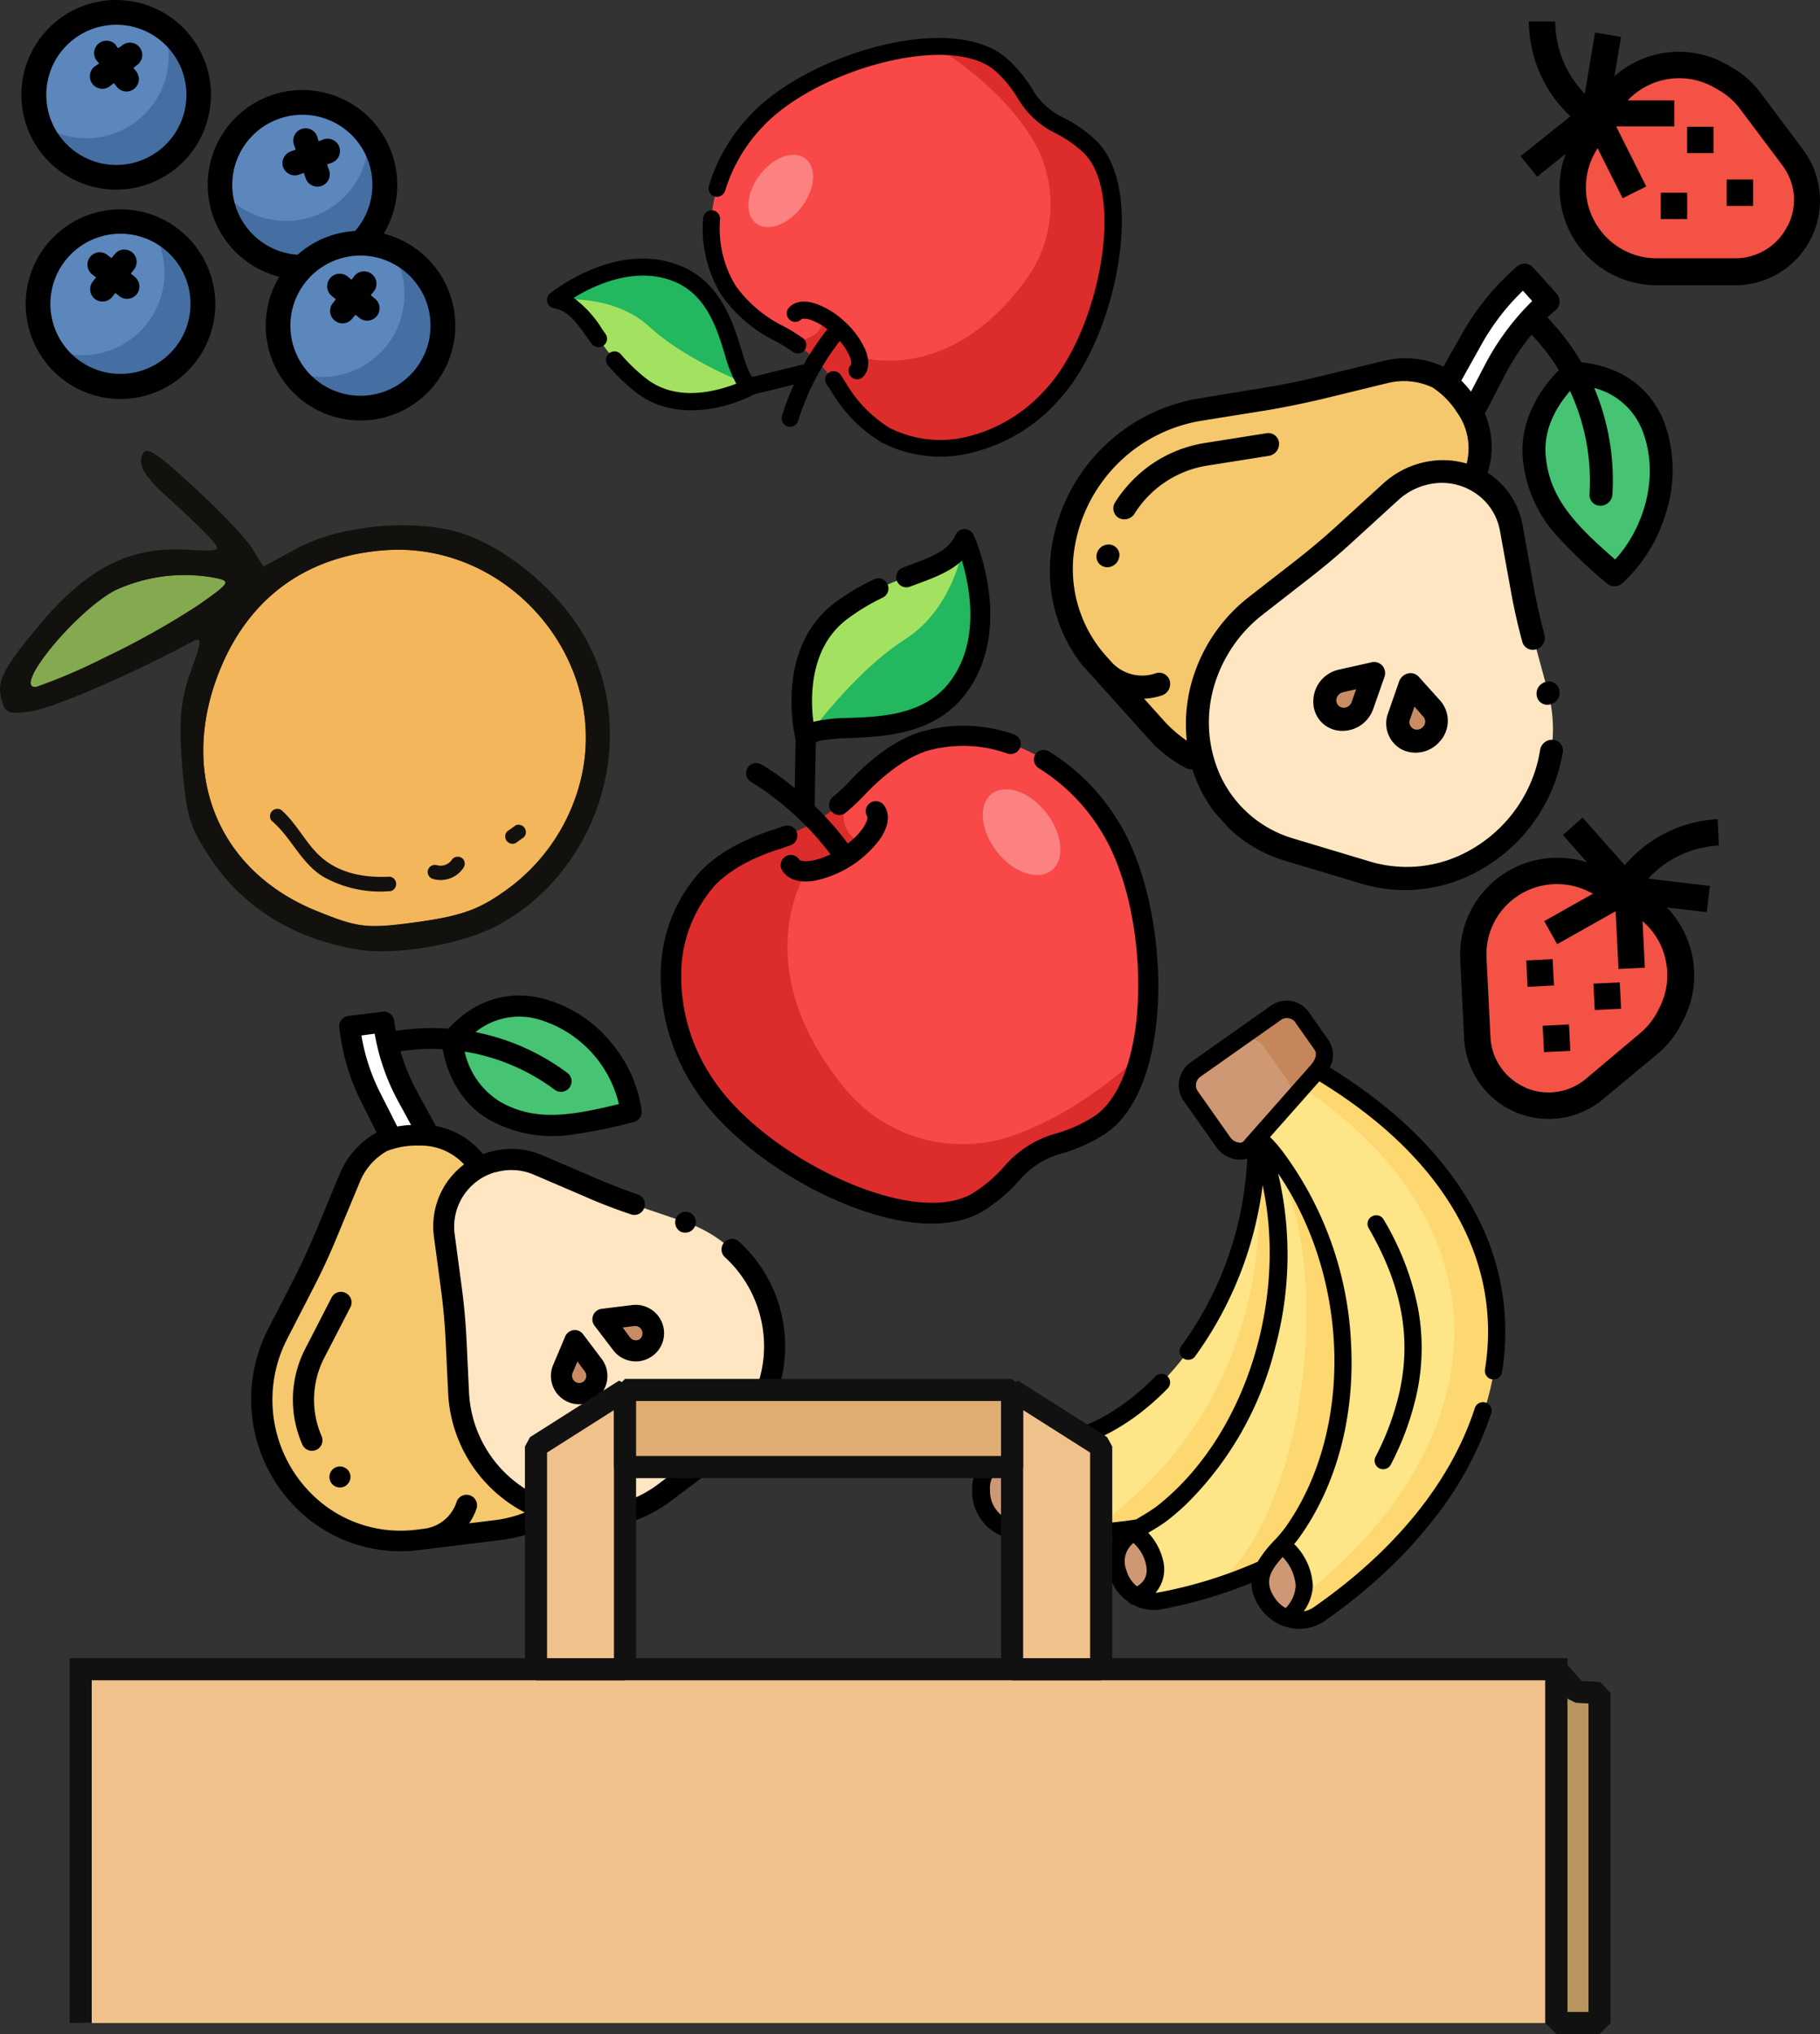 <svg xmlns="http://www.w3.org/2000/svg" xmlns:xlink="http://www.w3.org/1999/xlink" viewBox="0 0 246.76 275.69"><rect x="0" y="0" width="246.76" height="275.69" fill="#333333" stroke="none"/><defs><style>.cls-1{fill:none;}.cls-2{fill:#f94848;}.cls-3{fill:#dd2c2c;}.cls-4{fill:#23b75f;}.cls-5{fill:#a3e261;}.cls-6{fill:#fc8181;}.cls-7{clip-path:url(#clip-path);}.cls-8{fill:#f5c86e;}.cls-9{fill:#ffe6c3;}.cls-10{fill:#fff;}.cls-11{fill:#c88c64;}.cls-12{fill:#46c373;}.cls-13{fill:#f3b65a;}.cls-14{fill:#84a94f;}.cls-15{fill:#13110e;}.cls-16{fill:#5c87bd;}.cls-17{fill:#456ea2;}.cls-18{fill:#fde588;}.cls-18,.cls-19,.cls-20,.cls-21{fill-rule:evenodd;}.cls-19{fill:#fdd76f;}.cls-20{fill:#ce9875;}.cls-21{fill:#c6865c;}.cls-22{fill:#f35244;}.cls-23,.cls-24{fill:#f0c28b;}.cls-23,.cls-24,.cls-25,.cls-26{stroke:#111;stroke-width:3px;}.cls-23{stroke-miterlimit:10;}.cls-24,.cls-25,.cls-26{stroke-linejoin:bevel;}.cls-25{fill:#dfac72;}.cls-26{fill:#ba945e;}.cls-27{clip-path:url(#clip-path-2);}</style><clipPath id="clip-path"><rect class="cls-1" x="31.94" y="135.34" width="73.08" height="73.08" transform="translate(-20.48 9.65) rotate(-7.02)"/></clipPath><clipPath id="clip-path-2"><rect class="cls-1" x="148.7" y="37.99" width="81.54" height="77.4" transform="translate(-2.7 146.34) rotate(-41.96)"/></clipPath></defs><g id="Слой_2" data-name="Слой 2"><g id="Слой_1-2" data-name="Слой 1"><path class="cls-2" d="M150.41,111.84c4.88,7.71,6.61,21.55,4.23,31.2-1,4.29-2.92,7.76-5.67,9.5a21.18,21.18,0,0,1-5.44,2.42,12.83,12.83,0,0,0-6.28,4,20.68,20.68,0,0,1-4.51,3.88c-2.89,1.83-7.07,2-11.64.93-9.62-2.17-21-9.5-25.76-17-7-11.14-4.65-22.08.59-27.66,2.51-2.68,6.3-4.38,9.58-5.43a24.79,24.79,0,0,0,9.11-5.24q.8-.7,1.53-1.5c2.35-2.51,5.51-5.21,9-6.33C132.44,98.2,143.36,100.71,150.41,111.84Z"/><path class="cls-3" d="M154.64,143c-6.61,6-12.57,9.29-17.55,11a20.66,20.66,0,0,1-22.58-6.52c-13.6-16.65-5.14-29.37-5.14-29.37a15.53,15.53,0,0,0,7.8-3.91c-4-.91-2.55-5.85-2.55-5.85a24.79,24.79,0,0,1-9.11,5.24c-3.28,1-7.07,2.75-9.58,5.43-5.24,5.58-7.64,16.52-.59,27.66s28.43,21.79,37.4,16.11a20.68,20.68,0,0,0,4.51-3.88,12.83,12.83,0,0,1,6.28-4,21.18,21.18,0,0,0,5.44-2.42c2.75-1.74,4.62-5.21,5.67-9.5Z"/><path class="cls-4" d="M130.8,73.08s5.28,11.76-.88,20c-5.88,7.93-18,4.21-20.4,6.65a1.54,1.54,0,0,0-.27.36h0c-.09-.35-2.85-11.62,4.78-17.31S128.56,78,130.8,73.08Z"/><path class="cls-5" d="M130.8,73.08s-1.13,9.16-8.08,13.56c-6.12,3.88-11.9,11.38-13.2,13.14l-.27.36h0c-.09-.35-2.85-11.62,4.78-17.31S128.56,78,130.8,73.08Z"/><path class="cls-6" d="M141.86,110.16c-2.24-2.87-5.56-4-7.41-2.56s-1.55,4.94.69,7.81,5.56,4,7.42,2.57S144.1,113,141.86,110.16Z"/><path d="M140.38,102.23a1.39,1.39,0,0,0,.46,1.89,25.85,25.85,0,0,1,8.41,8.46c3.25,5.13,5.19,13.42,5.07,21.64-.12,8.41-2.4,14.83-6.09,17.16a19.7,19.7,0,0,1-5.07,2.26,14.18,14.18,0,0,0-6.95,4.39,19.42,19.42,0,0,1-4.2,3.62c-3.69,2.34-10.46,1.65-18.12-1.84C106.41,156.4,99.75,151.1,96.5,146a24.65,24.65,0,0,1-4.1-15.07A18.27,18.27,0,0,1,96.93,120c1.91-2,5-3.78,9-5,.43-.14.87-.3,1.3-.46a1.37,1.37,0,1,0-1-2.56c-.39.14-.78.28-1.17.4-4.48,1.44-7.9,3.39-10.16,5.8a20.69,20.69,0,0,0-5.27,12.58,27.43,27.43,0,0,0,4.52,16.75c3.52,5.56,10.64,11.26,18.57,14.88,8.63,3.93,16.18,4.53,20.72,1.66a22,22,0,0,0,4.82-4.14,11.4,11.4,0,0,1,5.61-3.55,22,22,0,0,0,5.8-2.58c4.54-2.87,7.22-10,7.37-19.44.12-8.72-2-17.59-5.5-23.15a28.62,28.62,0,0,0-9.3-9.34A1.38,1.38,0,0,0,140.38,102.23Z"/><path d="M136.58,102.13a1.39,1.39,0,0,0,1.18-.14,1.36,1.36,0,0,0,.56-.72,1.37,1.37,0,0,0-.86-1.74,20.58,20.58,0,0,0-12.73-.3c-3.14,1-6.37,3.27-9.58,6.7a22.19,22.19,0,0,1-2.24,2.1,1.37,1.37,0,1,0,1.75,2.12,27.47,27.47,0,0,0,2.49-2.34c2.85-3,5.76-5.11,8.42-6A17.86,17.86,0,0,1,136.58,102.13Z"/><path d="M130.81,71.7a1.36,1.36,0,0,0-1.25.8c-1,2.14-3.11,2.93-6.32,4.12l-.85.32a1.37,1.37,0,0,0,1,2.57l.85-.32c2.41-.89,4.59-1.71,6.18-3.21,1.1,3.67,2.47,10.9-1.56,16.33-3.41,4.58-9.18,4.83-13.82,5a21.52,21.52,0,0,0-4.76.52c-.42-3.32-.52-10.11,4.6-13.93A28.28,28.28,0,0,1,119.68,81a1.39,1.39,0,0,0,.65-1.83,1.37,1.37,0,0,0-1.83-.65,30.72,30.72,0,0,0-5.3,3.17c-3.5,2.61-5.52,6.7-5.84,11.84a24.57,24.57,0,0,0,.51,6.73l-.12,6.57a34.28,34.28,0,0,0-4.54-3.23,1.37,1.37,0,1,0-1.36,2.38,40,40,0,0,1,10.75,9.81,9.62,9.62,0,0,1-2.71.89c-1,.14-1.45-.07-1.51-.16a1.37,1.37,0,0,0-2.32,1.47c.43.69,1.55,1.78,4.21,1.41a14.73,14.73,0,0,0,9.11-5.77c1.47-2.24,1-3.72.53-4.4a1.38,1.38,0,0,0-1.89-.43,1.36,1.36,0,0,0-.43,1.89c.06.09,0,.6-.51,1.43a9.6,9.6,0,0,1-2.14,2.21,41.19,41.19,0,0,0-4.49-5.1l.16-8.61a3.11,3.11,0,0,1,.93-.29,26.49,26.49,0,0,1,3.58-.29c3.71-.16,8.45-.36,12.35-2.83A13,13,0,0,0,131,93.94c6.56-8.83,1.26-20.92,1-21.43A1.39,1.39,0,0,0,130.81,71.7Z"/><g class="cls-7"><path class="cls-8" d="M44.24,167.26l3.14-7.57a9.91,9.91,0,0,1,11.53-5.81l.1,0a9.83,9.83,0,0,1,5.54,3.7l4.86,6.55c1.46,2,3,3.86,4.61,5.7l5.13,5.84a19.4,19.4,0,0,1,1.1,24.21,18.5,18.5,0,0,1-12.67,7.46l-11.09,1.36a18.44,18.44,0,0,1-14.1-4.16,19.38,19.38,0,0,1-4.8-23.75l3.56-6.91C42.27,171.73,43.3,169.52,44.24,167.26Z"/><path class="cls-9" d="M61.22,174.91l-1-7.47a9.09,9.09,0,0,1,6.51-9.93l.09,0a9.08,9.08,0,0,1,6.12.4l6.88,3q3.09,1.33,6.29,2.42l6.77,2.3a17.81,17.81,0,0,1,12,18.77,17,17,0,0,1-6.66,11.76l-4.1,3.1-4.11,3.09a17,17,0,0,1-13.14,3.17,17.82,17.82,0,0,1-14.74-16.71l-.35-7.15C61.71,179.38,61.52,177.14,61.22,174.91Z"/><path class="cls-10" d="M58,153.71l-2.77-5.08A28.5,28.5,0,0,1,52,138.54l-4.58.56.06.45a28.32,28.32,0,0,0,2.83,9.31L52.9,154Z"/><path class="cls-11" d="M85.91,178.3l-4.14.51,2.51,3.32a2.4,2.4,0,1,0,1.63-3.83Z"/><path class="cls-11" d="M76.32,185.53l1.62-3.83L80.45,185a2.4,2.4,0,1,1-4.13.5Z"/><path class="cls-12" d="M61.27,141.08s4.38-6.26,11.88-4.36a17.11,17.11,0,0,1,12.38,14c-7.73,1.94-12.9,2.93-18.35-.07S61.27,141.08,61.27,141.08Z"/><path d="M86.67,184.49a3.68,3.68,0,0,0,1.48-.51,3.8,3.8,0,0,0,1.78-4.18,3.85,3.85,0,0,0-4.2-2.92h0l-4.13.51a1.43,1.43,0,0,0-1,2.28L83.14,183A3.83,3.83,0,0,0,86.67,184.49Zm-.59-4.77h0a1,1,0,0,1,.62,1.81,1,1,0,0,1-1.28-.26l-1-1.35Z"/><path d="M77.77,180.28h0a1.44,1.44,0,0,0-1.14.86L75,185a3.83,3.83,0,1,0,6.59-.8l-2.51-3.33A1.41,1.41,0,0,0,77.77,180.28Zm1.43,6.9a1,1,0,0,1-1.15.14,1,1,0,0,1-.42-1.23l.66-1.56,1,1.35A1,1,0,0,1,79.2,187.18Z"/><path d="M102.57,170.88a19.13,19.13,0,0,0-2.43-2.66,1.43,1.43,0,0,0-1.92,2.11,16.4,16.4,0,0,1,5.28,13.87A15.61,15.61,0,0,1,97.4,195l-8.2,6.19a15.63,15.63,0,0,1-12,2.9A16.41,16.41,0,0,1,63.59,188.7l-.34-7.15c-.11-2.27-.32-4.57-.61-6.82l-1-7.48a7.69,7.69,0,0,1,5.49-8.37l.09,0a7.7,7.7,0,0,1,5.16.33l7,3c2,.89,4.15,1.7,6.26,2.41a1.43,1.43,0,0,0,.92-2.7c-2-.69-4.08-1.48-6-2.33l-7-3a10.55,10.55,0,0,0-7.07-.47l-.09,0c-.31.09-.61.19-.91.31a10.77,10.77,0,0,0-6.39-3.81l-2.57-4.7a27.3,27.3,0,0,1-2.23-5.44l.86-.11a28.29,28.29,0,0,1,4.86-.17c.38,2.15,1.76,7.06,6.5,9.67a17.62,17.62,0,0,0,11.3,1.87,69.49,69.49,0,0,0,8.09-1.66A1.44,1.44,0,0,0,87,150.56a18.11,18.11,0,0,0-3.89-8.95,17.8,17.8,0,0,0-9.56-6.28A12.21,12.21,0,0,0,63.62,137a14.27,14.27,0,0,0-2.82,2.42,31.14,31.14,0,0,0-6,.15l-1.15.14c-.08-.44-.15-.89-.2-1.34a1.43,1.43,0,0,0-1.59-1.24l-4.58.56A1.43,1.43,0,0,0,46,139.27l.06.45a29.44,29.44,0,0,0,3,9.78l2,4a11.39,11.39,0,0,0-5,5.6l-3.14,7.57c-.92,2.21-1.94,4.41-3,6.54l-3.56,6.91a20.83,20.83,0,0,0,5.15,25.5,20,20,0,0,0,15.19,4.49l11.09-1.37A19.65,19.65,0,0,0,73.92,207a1.48,1.48,0,0,0,.63-.58,18.48,18.48,0,0,0,2.11.49,18.14,18.14,0,0,0,5.4.14,18.48,18.48,0,0,0,8.85-3.57l8.21-6.19a18.49,18.49,0,0,0,7.22-12.75A19.18,19.18,0,0,0,102.57,170.88ZM72.8,138.1a15.74,15.74,0,0,1,11.11,11.54c-6.75,1.65-11.35,2.33-16-.25A10.6,10.6,0,0,1,63,142.53a27.86,27.86,0,0,1,12.21,5.17,1.44,1.44,0,0,0,2-.29,1.42,1.42,0,0,0-.3-2,30.72,30.72,0,0,0-12.45-5.52A9.46,9.46,0,0,1,72.8,138.1Zm-22,2a29.65,29.65,0,0,0,3.2,9.19l1.74,3.19c-.68,0-1.31.11-1.88.2l-2.27-4.48A27.14,27.14,0,0,1,49,140.34ZM67.4,206l-3.79.46a8.07,8.07,0,0,0,1-2,1.42,1.42,0,1,0-2.71-.88,5.31,5.31,0,0,1-4.39,3.62l-1.15.14a17.07,17.07,0,0,1-13-3.84,18,18,0,0,1-4.44-22l3.56-6.92c1.13-2.19,2.19-4.46,3.13-6.75l3.15-7.57A8.48,8.48,0,0,1,52.48,156a11.08,11.08,0,0,1,4.33-.73,8,8,0,0,1,6.11,2.55,10.49,10.49,0,0,0-4.09,9.76l1,7.48c.28,2.18.48,4.4.59,6.59l.34,7.14A19.27,19.27,0,0,0,71.16,205,17.2,17.2,0,0,1,67.4,206Z"/><path d="M92.48,167h0a1.66,1.66,0,0,0,.62.06,1.43,1.43,0,0,0,.27-2.77l-.05,0a1.43,1.43,0,0,0-.84,2.73Z"/><path d="M47,199.09a1.42,1.42,0,0,0-1.82,2.19h0a1.46,1.46,0,0,0,1.08.32,1.37,1.37,0,0,0,.92-.51,1.41,1.41,0,0,0-.17-2Z"/><path d="M46.88,175.25a1.42,1.42,0,0,0-1.92.61l-3.56,6.92a15.07,15.07,0,0,0-.41,13,1.44,1.44,0,0,0,1.48.85,2,2,0,0,0,.4-.11,1.43,1.43,0,0,0,.73-1.88,12.37,12.37,0,0,1,.33-10.54l3.57-6.91A1.43,1.43,0,0,0,46.88,175.25Z"/></g><path class="cls-13" d="M42.87,123.43c5.71,2.33,6.88,2.46,13.64,1.54,5.78-.79,8.31-1.65,11.62-4a26,26,0,0,0,10.8-16.17c3.29-16-10.34-31.43-26.74-30.24-11,.8-19,6.87-22.84,17.41C24.44,105.55,29.85,118.14,42.87,123.43Z"/><path class="cls-14" d="M4.93,93.1a78.1,78.1,0,0,0,9.32-4A109.61,109.61,0,0,0,26.92,82c4.39-3.1,4.48-3.25,2.1-3.72A22.47,22.47,0,0,0,15.63,80C10.25,82.81,1.52,93.46,4.93,93.1Z"/><path class="cls-15" d="M4.21,96.41C7.15,96,17.82,91.41,26,87c1.44-.77,1.43-.29-.14,4-1.36,3.76-1.64,6.74-1.16,12.71.55,6.81,1,8.42,3.88,12.69,4.41,6.62,11.32,10.88,20,12.31,5.15.85,14.26-.75,19-3.34,13.8-7.51,19.26-25.76,11.7-39.05C75.85,80.3,69.13,74.54,63,72.41c-6.38-2.22-16.86-1.32-22.9,2l-4.38,2.38-1.57-2.52c-.87-1.39-4.45-5.15-8-8.37-5.41-5-6.47-5.57-6.94-4-.41,1.34.56,2.85,3.62,5.6,2.29,2.06,4.87,4.54,5.73,5.5,1.5,1.68,1.38,1.74-3,1.51C17.6,74,11.75,77,5.21,84.87.64,90.35-.33,92.14.09,94.28.57,96.67,1,96.87,4.21,96.41Zm48-21.83c16.4-1.19,30,14.24,26.74,30.24A26,26,0,0,1,68.13,121c-3.31,2.33-5.84,3.19-11.62,4-6.76.92-7.93.79-13.64-1.54-13-5.29-18.43-17.88-13.52-31.44C33.17,81.45,41.14,75.38,52.19,74.58ZM15.63,80A22.47,22.47,0,0,1,29,78.3c2.38.47,2.29.62-2.1,3.72a109.61,109.61,0,0,1-12.67,7.09,78.1,78.1,0,0,1-9.32,4C1.52,93.46,10.25,82.81,15.63,80Z"/><path class="cls-15" d="M52.84,118.82c-3.53.19-7.17-.48-9.75-3.07-1.87-1.87-3-4.29-5-6a1,1,0,0,0-1.27,1.49c2.72,2.29,3.94,5.73,7.06,7.62A15.79,15.79,0,0,0,53,120.77,1,1,0,0,0,52.84,118.82Z"/><path class="cls-15" d="M62.7,116.34a1,1,0,0,0-1.38.11,1.87,1.87,0,0,1-2.18.79A1,1,0,0,0,58,118a1,1,0,0,0,.78,1.15,3.71,3.71,0,0,0,4-1.45A1,1,0,0,0,62.7,116.34Z"/><path class="cls-15" d="M69.92,111.86l-1.16.83a1,1,0,0,0,1.12,1.6l1.16-.83A1,1,0,0,0,69.92,111.86Z"/><path class="cls-16" d="M27.45,39.92a11.16,11.16,0,1,1-12.33-9.87A11.15,11.15,0,0,1,27.45,39.92Z"/><path class="cls-17" d="M20.4,30.74a11.17,11.17,0,0,1-8,17.33,11.07,11.07,0,0,1-5.27-.69A11.17,11.17,0,1,0,20.4,30.74Z"/><path d="M17.73,54A12.85,12.85,0,1,0,3.56,42.6,12.86,12.86,0,0,0,17.73,54ZM15.26,31.74A9.5,9.5,0,1,1,6.89,42.23,9.5,9.5,0,0,1,15.26,31.74Z"/><path d="M12.86,40.51a1.69,1.69,0,0,0,2.35-.26l.43-.55.54.44a1.65,1.65,0,0,0,1.23.35,1.62,1.62,0,0,0,1.12-.61,1.68,1.68,0,0,0-.26-2.36l-.54-.43.43-.55a1.67,1.67,0,1,0-2.61-2.09l-.43.54-.55-.43a1.67,1.67,0,0,0-2.35.26,1.69,1.69,0,0,0,.26,2.36l.55.43-.44.54A1.68,1.68,0,0,0,12.86,40.51Z"/><path class="cls-16" d="M51.16,29.78a11.17,11.17,0,1,1-5.38-14.85A11.17,11.17,0,0,1,51.16,29.78Z"/><path class="cls-17" d="M49.92,18.27a11,11,0,0,1-1,5.21A11.16,11.16,0,0,1,34,28.86a11,11,0,0,1-4.14-3.34,11.17,11.17,0,1,0,20-7.25Z"/><path d="M35.54,36.68a12.85,12.85,0,1,0-6.17-17.07A12.86,12.86,0,0,0,35.54,36.68ZM45,16.44A9.5,9.5,0,1,1,32.4,21,9.51,9.51,0,0,1,45,16.44Z"/><path d="M38.39,22.67a1.69,1.69,0,0,0,2.15,1l.65-.24.23.66a1.68,1.68,0,1,0,3.15-1.15l-.23-.65.65-.24a1.67,1.67,0,0,0-1.14-3.15l-.65.24L43,18.49a1.67,1.67,0,1,0-3.14,1.14l.23.65-.65.24A1.69,1.69,0,0,0,38.39,22.67Z"/><path class="cls-16" d="M60,42.87A11.17,11.17,0,1,1,47.67,33,11.18,11.18,0,0,1,60,42.87Z"/><path class="cls-17" d="M52.94,33.7A11.17,11.17,0,0,1,39.63,50.34,11.17,11.17,0,1,0,52.94,33.7Z"/><path d="M50.28,56.91A12.85,12.85,0,1,0,36.11,45.56,12.84,12.84,0,0,0,50.28,56.91ZM47.81,34.7a9.5,9.5,0,1,1-8.38,10.49A9.5,9.5,0,0,1,47.81,34.7Z"/><path d="M45.4,43.46a1.65,1.65,0,0,0,1.23.36,1.7,1.7,0,0,0,1.12-.62l.43-.54.55.43a1.65,1.65,0,0,0,1.23.36,1.68,1.68,0,0,0,.85-3L50.27,40l.44-.54a1.68,1.68,0,0,0-2.62-2.1l-.43.55-.54-.44A1.68,1.68,0,0,0,45,40.13l.54.43-.43.55A1.67,1.67,0,0,0,45.4,43.46Z"/><path class="cls-16" d="M26.89,14.22A11.17,11.17,0,1,1,17.2,1.75,11.17,11.17,0,0,1,26.89,14.22Z"/><path class="cls-17" d="M22.17,3.65a11.17,11.17,0,0,1-11.86,15,11,11,0,0,1-5-1.9A11.17,11.17,0,1,0,22.17,3.65Z"/><path d="M14.15,25.6A12.85,12.85,0,1,0,3,11.25,12.85,12.85,0,0,0,14.15,25.6ZM16.94,3.43A9.5,9.5,0,1,1,6.35,11.67,9.49,9.49,0,0,1,16.94,3.43Z"/><path d="M12.55,11.39a1.69,1.69,0,0,0,1.12.63,1.6,1.6,0,0,0,1.23-.34l.55-.42.42.55a1.68,1.68,0,0,0,2.65-2.06l-.43-.55.55-.43a1.67,1.67,0,1,0-2.05-2.64L16,6.55,15.62,6A1.68,1.68,0,0,0,13,8.06l.43.55L12.85,9A1.68,1.68,0,0,0,12.55,11.39Z"/><path class="cls-18" d="M172.91,156.58c11.3,14.7,12.32,37,2.33,51a16.87,16.87,0,0,1-1.36,1.64c-.45-.09,4,4,.7,10a4.86,4.86,0,0,0,4.09-.35c29.47-20.31,35.15-53.08,0-73.95-.58.7-4.23,3.22-5.22,4l-2.81,5.13C171.44,154.91,172.26,155.74,172.91,156.58Z"/><path class="cls-19" d="M176.56,147.39c29.63,20,25.23,49.27.05,68.91a7.16,7.16,0,0,1-2,3,4.86,4.86,0,0,0,4.09-.34c29.48-20.32,35.15-53.09,0-74l-.13.15Z"/><path class="cls-18" d="M170.63,154.61c0-.11-.09-.23-.14-.35l-.55-.13.31.41c.67,11.67-5.35,27.6-16.34,36-5,3.82-8.62,4.59-14.43,6a23.29,23.29,0,0,0-3.56,1c-.18.62,4.47,5.85.15,9.35a4.39,4.39,0,0,0,1.61.4A59.59,59.59,0,0,0,154.5,207C173.75,198.2,178.74,173.47,170.63,154.61Z"/><path class="cls-18" d="M172.91,156.58c-.65-.84-1.47-1.67-2.26-2.5l-.27-.07.12.25a3.65,3.65,0,0,0,.14.35c6.66,17.3.52,39.8-13,50.45-.92.72-2,1.32-3.08,2a11.83,11.83,0,0,0-1.07.73c-.05-.22,4.28,6.2.61,8.54a4.8,4.8,0,0,0,3.61.57,62,62,0,0,0,13.69-4.34C191.28,197,193.54,180.58,172.91,156.58Z"/><path class="cls-19" d="M175.24,207.63c10-14.07,9-36.35-2.33-51-.65-.84-1.47-1.67-2.26-2.5,10.76,12.57,7.17,46.78-3.66,58.66a22.83,22.83,0,0,0-1.9,2.22,56.19,56.19,0,0,0,6.26-2.42,14.8,14.8,0,0,1,2.54-3.27A18.31,18.31,0,0,0,175.24,207.63Z"/><path class="cls-19" d="M157.59,205.06c13.57-10.65,19.71-33.15,13-50.45,0-.11-.09-.23-.14-.35.19,6,4,32.47-20,51.37-.91.72-2,1.32-3.08,2l-1,.16a52.92,52.92,0,0,0,8.17-.73C155.55,206.38,156.67,205.78,157.59,205.06Z"/><path class="cls-20" d="M135.92,197.57a4.4,4.4,0,0,0-2.86,4.32,5.34,5.34,0,0,0,3,5C141.77,203.16,136.58,198,135.92,197.57Z"/><path class="cls-20" d="M153.44,207.77a4.49,4.49,0,0,0-1.84,5.34,5.43,5.43,0,0,0,2.45,3.2C159.38,214.07,155.08,207.65,153.44,207.77Z"/><path class="cls-20" d="M171.35,212.54a4.33,4.33,0,0,0,.43,4.52,5.48,5.48,0,0,0,2.8,2.23c5-4.68.22-9.06-.7-10A14.46,14.46,0,0,0,171.35,212.54Z"/><path class="cls-20" d="M173,137.25l-10.91,7.69a2.6,2.6,0,0,0-.63,3.6l4.42,6.27c.82,1.15,2.65,1.68,3.59.61l.79-.88.24-.28.16-.18,5.91-6.69,2-2.25.13-.15c.85-1,1.27-2.34.49-3.44l-2.59-3.67A2.59,2.59,0,0,0,173,137.25Z"/><path class="cls-21" d="M171.47,142l3,4.32a2.51,2.51,0,0,1,.48,1.52,4.06,4.06,0,0,1-1,2.45l2.57-2.91,2-2.25.14-.15c.85-1,1.27-2.34.49-3.44l-2.59-3.67a2.59,2.59,0,0,0-3.59-.63l-5.46,3.85A3,3,0,0,1,171.47,142Z"/><path d="M186,164.87a1.16,1.16,0,0,0-.43,1.59c4.48,7.75,5.81,14.8,4.18,22.19a36.63,36.63,0,0,1-3.25,8.79A1.16,1.16,0,0,0,187,199a1.16,1.16,0,0,0,1.57-.5,38.92,38.92,0,0,0,3.46-9.36,29.18,29.18,0,0,0,.15-12.2,38,38,0,0,0-4.59-11.66A1.16,1.16,0,0,0,186,164.87Z"/><path d="M175.11,135.68a3.68,3.68,0,0,0-2.79.62L161.41,144a3.76,3.76,0,0,0-.91,5.22l4.42,6.27a4,4,0,0,0,3,1.68,3,3,0,0,0,1.18-.15,46.67,46.67,0,0,1-9,25.51,1.17,1.17,0,0,0,1.87,1.39,50.1,50.1,0,0,0,9.22-23.28c3.39,15.65-2.42,34.16-14.34,43.51a21.94,21.94,0,0,1-2,1.3l-.81.49a58.4,58.4,0,0,1-15.5.32,5.41,5.41,0,0,0,1.3-3.4,7.7,7.7,0,0,0-1.84-4.74c.33-.09.68-.17,1-.25l.68-.16.66-.16c5.54-1.35,9.21-2.23,14.2-6a35.77,35.77,0,0,0,3.71-3.3,1.17,1.17,0,1,0-1.67-1.63,31,31,0,0,1-3.46,3.07c-4.6,3.53-7.89,4.32-13.33,5.64l-.66.16-.66.15a19.85,19.85,0,0,0-2.92.86,1,1,0,0,0-.35.16,5.48,5.48,0,0,0-3.39,5.25,6.52,6.52,0,0,0,3.7,6.13l.06,0a5.66,5.66,0,0,0,1.92.49,64.49,64.49,0,0,0,13.42.19,5.56,5.56,0,0,0-.52,4.75,6.69,6.69,0,0,0,2.59,3.63,1.19,1.19,0,0,0,.7.42,5.84,5.84,0,0,0,4.15.53,63.6,63.6,0,0,0,11.83-3.51,6.17,6.17,0,0,0,1.06,3.19,6.73,6.73,0,0,0,3.37,2.69l.06,0a6,6,0,0,0,5-.45l.07,0a76,76,0,0,0,9-7.28,60.27,60.27,0,0,0,5.53-6,47,47,0,0,0,8.43-15.13,1.15,1.15,0,0,0-.75-1.46,1.16,1.16,0,0,0-1.47.75c-3.24,10-10.87,19.42-22.05,27.13a3.55,3.55,0,0,1-1.15.42A6.48,6.48,0,0,0,178,215a8.51,8.51,0,0,0-2.53-5.72c.25-.31.5-.61.72-.93,5-7,7.48-16.26,7-26a47.12,47.12,0,0,0-9.39-26.42c-.48-.62-1-1.23-1.6-1.82l6.68-7.55c16.88,10.31,24.85,24.15,22.46,39.06a1.16,1.16,0,0,0,2.3.37,33.91,33.91,0,0,0-4-22.3c-4-7.17-10.49-13.56-19.35-19a3.54,3.54,0,0,0-.19-3.74l-2.58-3.67A3.72,3.72,0,0,0,175.11,135.68ZM136,205.54a4.23,4.23,0,0,1-1.77-3.61,3.21,3.21,0,0,1,1.51-3,6.12,6.12,0,0,1,1.82,3.87A3.55,3.55,0,0,1,136,205.54ZM154.14,215a4.25,4.25,0,0,1-1.42-2.17,3.22,3.22,0,0,1,.95-3.7,5.44,5.44,0,0,1,1.8,3.55A2.41,2.41,0,0,1,154.14,215Zm21.53-.05a4.63,4.63,0,0,1-1.36,3,4.32,4.32,0,0,1-1.54-1.47c-1.37-2.14-.59-3.51,1.13-5.45A6.21,6.21,0,0,1,175.67,214.91ZM174.29,207a19.66,19.66,0,0,1-1.53,1.81,15.46,15.46,0,0,0-2.23,2.86,61.27,61.27,0,0,1-13.1,4.1h-.06a3.28,3.28,0,0,1-.69.1,4.9,4.9,0,0,0,1-4.44,8.28,8.28,0,0,0-2-3.68l.47-.28a21.78,21.78,0,0,0,2.22-1.46q1.26-1,2.46-2.13a45,45,0,0,0,12.06-21.23,48.1,48.1,0,0,0,.4-23.6C183,173.25,183.57,193.89,174.29,207Zm1.34-68.41,2.59,3.67c.54.77-.2,1.76-.55,2.15l-9.08,10.28a.6.6,0,0,1-.53.18,1.74,1.74,0,0,1-1.24-.7l-4.41-6.26a1.42,1.42,0,0,1-.24-1.06,1.46,1.46,0,0,1,.42-.78l.16-.13h0l10.91-7.69a1.4,1.4,0,0,1,1.05-.24A1.42,1.42,0,0,1,175.63,138.55Z"/><path class="cls-22" d="M235.27,36.84H224.62a11.39,11.39,0,0,1-9.89-17l3-5.25a11.39,11.39,0,0,1,15.54-4.24l.58.33a11.54,11.54,0,0,1,3.46,3.06L243,21.32a9.69,9.69,0,0,1-7.76,15.52Z"/><path d="M238.74,12.63a13,13,0,0,0-4-3.54l-.58-.33a13.17,13.17,0,0,0-15.27,1.57L219.78,5l-3.52-.59-1.39,8.3a14.06,14.06,0,0,1-4-9.8h-3.58a17.73,17.73,0,0,0,1.48,7,17.74,17.74,0,0,0,4.15,5.85l-6.75,5.4,2.24,2.79,3.87-3.1A13.23,13.23,0,0,0,213.79,33a13.19,13.19,0,0,0,10.83,5.66h10.65a11.49,11.49,0,0,0,9.19-18.38Zm3.61,18a7.9,7.9,0,0,1-7.08,4.38H224.62a9.57,9.57,0,0,1-8.3-4.79,9.45,9.45,0,0,1-1.3-4.78,9.62,9.62,0,0,1,1.26-4.8l.32-.56,3.4,6.79,3.2-1.6-4.08-8.14H227V13.6h-6.31a9.64,9.64,0,0,1,7-3,9.57,9.57,0,0,1,4.75,1.27l.58.33a9.55,9.55,0,0,1,2.91,2.57l5.72,7.62a8.05,8.05,0,0,1,1.56,4A7.89,7.89,0,0,1,242.35,30.68Z"/><path d="M228.75,17.18h3.57v3.57h-3.57Z"/><path d="M234.11,24.33h3.58v3.58h-3.58Z"/><path d="M225.17,26.12h3.58v3.57h-3.58Z"/><path class="cls-22" d="M200.29,140.62,199.77,130a11.38,11.38,0,0,1,16.54-10.71L221.7,122a11.38,11.38,0,0,1,5,15.31l-.3.59a11.22,11.22,0,0,1-2.88,3.61l-7.33,6.08a9.73,9.73,0,0,1-10.1,1.42,9.7,9.7,0,0,1-5.79-8.41Z"/><path d="M224.65,142.91a13,13,0,0,0,3.33-4.18l.31-.59A13.22,13.22,0,0,0,226,123l5.41.63.42-3.55-8.36-1a14,14,0,0,1,9.58-4.48l-.17-3.57a17.44,17.44,0,0,0-6.94,1.82,17.65,17.65,0,0,0-5.65,4.42l-5.72-6.46-2.67,2.36,3.28,3.72a13.19,13.19,0,0,0-16,7,13.27,13.27,0,0,0-1.2,6.18l.53,10.63A11.48,11.48,0,0,0,217.32,149Zm-17.86,4.48a7.89,7.89,0,0,1-3.33-2.75,7.8,7.8,0,0,1-1.38-4.11l-.53-10.63a9.61,9.61,0,0,1,1-4.85,9.59,9.59,0,0,1,8-5.21,9.59,9.59,0,0,1,4.85,1l.58.29-6.61,3.72,1.75,3.12,7.93-4.46.39,7.82,3.57-.17-.31-6.31a9.59,9.59,0,0,1,2.88,4.31,9.9,9.9,0,0,1,.46,2.52,9.53,9.53,0,0,1-1,4.81l-.3.6a9.81,9.81,0,0,1-2.43,3L215,146.24a7.9,7.9,0,0,1-8.25,1.15Z"/><path d="M219.61,133.15l.18,3.57-3.57.17-.18-3.57Z"/><path d="M212.73,138.85l.18,3.58-3.57.17-.18-3.57Z"/><path d="M210.51,130l.18,3.57-3.58.18-.17-3.57Z"/><polyline class="cls-23" points="10.94 274.19 10.94 226.24 211.02 226.24 211.02 274.19"/><polygon class="cls-24" points="84.74 226.24 72.67 226.24 72.67 196.05 84.74 188.39 84.74 226.24"/><polygon class="cls-24" points="137.22 226.24 149.3 226.24 149.3 196.05 137.22 188.39 137.22 226.24"/><rect class="cls-25" x="84.74" y="188.39" width="52.48" height="10.45"/><polygon class="cls-26" points="211.02 226.24 213.74 229.29 216.87 229.47 216.87 274.19 211.02 274.19 211.02 226.24"/><g class="cls-27"><path class="cls-8" d="M179.09,52.56l8.78-2.14a10.67,10.67,0,0,1,7.12.7,10,10,0,0,1,5.1,5.63l0,.1a10.6,10.6,0,0,1,0,7.22l-3,8.46q-1.37,3.81-2.42,7.69l-2.23,8.25a22.49,22.49,0,0,1-6.68,10.79A22.24,22.24,0,0,1,171,105a19.09,19.09,0,0,1-14.4-6.25L148.73,90A19.14,19.14,0,0,1,144,75a22.53,22.53,0,0,1,18.73-19.49l8.43-1.35C173.84,53.72,176.48,53.19,179.09,52.56Z"/><path class="cls-9" d="M182.35,72.31l6.21-5.67a10.58,10.58,0,0,1,6.16-2.72,9.55,9.55,0,0,1,6.79,2l.08.06a9.22,9.22,0,0,1,3.31,5.59l1.43,7.93c.43,2.38.95,4.73,1.58,7l2,7.39a19.32,19.32,0,0,1-.47,11.4A20.86,20.86,0,0,1,200,116.53a18.92,18.92,0,0,1-14.72,1.77L180,116.71l-5.28-1.59A17.14,17.14,0,0,1,164,105.69a19.14,19.14,0,0,1-.51-14.15,20.75,20.75,0,0,1,6.85-9.48l6.29-4.9C178.58,75.62,180.49,74,182.35,72.31Z"/><path class="cls-10" d="M199.72,55.85l2.95-5.68a33.11,33.11,0,0,1,7.23-9.33l-3.26-3.63-.38.33A33.33,33.33,0,0,0,199.49,46l-3.08,5.54Z"/><path class="cls-11" d="M194.11,96l-3-3.28-1.52,4.33a2.48,2.48,0,0,0,1.33,3.14,2.69,2.69,0,0,0,3.06-.72A2.59,2.59,0,0,0,194.11,96Z"/><path class="cls-11" d="M181.76,92.33l4.47-1-1.52,4.33a2.79,2.79,0,0,1-3.07,1.82,2.44,2.44,0,0,1-2-2.25A2.77,2.77,0,0,1,181.76,92.33Z"/><path class="cls-12" d="M213.17,50.56s8.32-.21,11.11,7.56-.95,16-5.3,19.82c-6.41-5.5-10.42-9.38-11-16.06S213.17,50.56,213.17,50.56Z"/><path d="M188.94,100.69a3.8,3.8,0,0,0,1.35,1,4.31,4.31,0,0,0,4.88-1.15A4.15,4.15,0,0,0,195.3,95h0l-2.95-3.28a1.49,1.49,0,0,0-1.46-.44,1.69,1.69,0,0,0-1.19,1.07l-1.51,4.33A4,4,0,0,0,188.94,100.69Zm4-3.59h0a1,1,0,0,1,0,1.41,1.09,1.09,0,0,1-1.24.3,1,1,0,0,1-.54-1.28l.62-1.76Z"/><path d="M187.41,90.21h0a1.49,1.49,0,0,0-1.46-.44l-4.47,1a4.41,4.41,0,0,0-3.41,4.55A3.89,3.89,0,0,0,181.29,99a4.42,4.42,0,0,0,4.89-2.9l1.52-4.33A1.53,1.53,0,0,0,187.41,90.21ZM182,95.91a1,1,0,0,1-.82-.92,1.15,1.15,0,0,1,.87-1.16l1.82-.42-.62,1.76A1.14,1.14,0,0,1,182,95.91Z"/><path d="M210.89,105.8a22.36,22.36,0,0,0,1-3.83,1.46,1.46,0,0,0-1.3-1.7,1.65,1.65,0,0,0-1.78,1.38,18.53,18.53,0,0,1-.82,3.26,19.08,19.08,0,0,1-8.63,10.29,17.36,17.36,0,0,1-13.48,1.61l-10.56-3.17A15.81,15.81,0,0,1,165.4,105a17.52,17.52,0,0,1-.47-13,19,19,0,0,1,6.3-8.72l6.29-4.9c2-1.56,4-3.22,5.85-4.93l6.21-5.67a8.91,8.91,0,0,1,5.2-2.3,8.08,8.08,0,0,1,5.72,1.7l.08.06a7.79,7.79,0,0,1,2.79,4.72L204.83,80c.42,2.36.95,4.72,1.57,7a1.49,1.49,0,0,0,1.91,1,1.62,1.62,0,0,0,1.1-1.94c-.59-2.23-1.11-4.51-1.52-6.78l-1.45-8.08a10.72,10.72,0,0,0-3.84-6.47l-.08-.06a9.56,9.56,0,0,0-.82-.6,11.49,11.49,0,0,0-.38-8l2.73-5.26a31.11,31.11,0,0,1,3.61-5.46l.61.69a28.66,28.66,0,0,1,3.09,4.13c-1.73,1.72-5.38,6.08-4.9,11.9a18,18,0,0,0,5.1,11.06,67.66,67.66,0,0,0,6.38,6,1.55,1.55,0,0,0,2-.06,21,21,0,0,0,5.81-9.16,19.14,19.14,0,0,0,0-12.38A12.35,12.35,0,0,0,218.3,50a15.39,15.39,0,0,0-3.9-.9,30.86,30.86,0,0,0-3.76-5.15l-.82-.92c.36-.35.72-.7,1.1-1a1.56,1.56,0,0,0,.17-2.19l-3.27-3.63a1.55,1.55,0,0,0-2.19-.06l-.38.34a34.73,34.73,0,0,0-7.11,8.9L195.7,49.7a12.22,12.22,0,0,0-8.12-.78l-8.78,2.13c-2.56.62-5.18,1.15-7.77,1.56L162.59,54a24.2,24.2,0,0,0-20.1,20.92,20.68,20.68,0,0,0,5,16.15l7.91,8.8a20,20,0,0,0,5.36,4.22,1.6,1.6,0,0,0,.91.17,19.52,19.52,0,0,0,.82,2.16,18.71,18.71,0,0,0,11.7,10.23l10.56,3.17a20.56,20.56,0,0,0,15.95-1.91A22.45,22.45,0,0,0,210.89,105.8Zm11.92-47.1c2.26,6.3-.18,13.22-3.83,17.13-5.55-4.82-8.94-8.4-9.42-14.16-.31-3.88,1.85-7,3.31-8.68a29,29,0,0,1,2.64,14,1.48,1.48,0,0,0,.37,1.07,1.51,1.51,0,0,0,1.1.49A1.66,1.66,0,0,0,218.62,67a32.29,32.29,0,0,0-2.47-14.42A9.57,9.57,0,0,1,222.81,58.7ZM207.74,40.8a34.58,34.58,0,0,0-6.44,8.71l-1.86,3.57a16.94,16.94,0,0,0-1.31-1.5l2.72-4.87a31.43,31.43,0,0,1,5.63-7.31ZM157.82,97.7l-2.7-3a9,9,0,0,0,2.38-.44,1.63,1.63,0,0,0,1.09-2,1.49,1.49,0,0,0-1.92-1,5.6,5.6,0,0,1-5.94-1.5l-.82-.91a17.7,17.7,0,0,1-4.33-13.83,20.85,20.85,0,0,1,17.35-18l8.43-1.35c2.68-.43,5.38-1,8-1.61l8.78-2.14a9.15,9.15,0,0,1,6.09.6,11.15,11.15,0,0,1,3.27,3.31,8.34,8.34,0,0,1,1.35,7,11.39,11.39,0,0,0-4.21-.42,12.14,12.14,0,0,0-7.13,3.15l-6.21,5.67c-1.81,1.65-3.71,3.25-5.65,4.76l-6.29,4.9A22.26,22.26,0,0,0,162,91.1a21.05,21.05,0,0,0-1.09,9.29A17.2,17.2,0,0,1,157.82,97.7Z"/><path d="M208.39,94.46h0a1.48,1.48,0,0,0,.31.58,1.51,1.51,0,0,0,1.6.4,1.62,1.62,0,0,0,1.09-2s0,0,0-.06a1.48,1.48,0,0,0-1.94-.92A1.64,1.64,0,0,0,208.39,94.46Z"/><path d="M151.77,75.43a1.46,1.46,0,0,0-1.38-1.63,1.66,1.66,0,0,0-1.72,1.45v0a1.46,1.46,0,0,0,.36,1.15,1.51,1.51,0,0,0,1,.48,1.65,1.65,0,0,0,1.72-1.45Z"/><path d="M173.41,60a1.46,1.46,0,0,0-1.71-1.28l-8.44,1.34a17.48,17.48,0,0,0-8.91,4.28,18.07,18.07,0,0,0-3.15,3.73,1.53,1.53,0,0,0,.13,1.84,1.59,1.59,0,0,0,.34.28,1.61,1.61,0,0,0,2.15-.57,14.28,14.28,0,0,1,9.78-6.5L172,61.79A1.65,1.65,0,0,0,173.41,60Z"/></g><path class="cls-2" d="M102.53,16.44c5.2-5.62,16-10,24.37-10.14,3.71-.07,6.91.7,8.92,2.56A17.1,17.1,0,0,1,139,12.75,10.73,10.73,0,0,0,143.52,17a17.62,17.62,0,0,1,4.11,2.82c2.1,1.95,3.11,5.31,3.26,9.23.31,8.27-3.19,19-8.28,24.55-7.51,8.1-16.9,8.5-22.55,5.46a19.11,19.11,0,0,1-6.45-6.6,20.94,20.94,0,0,0-6.21-6.26c-.5-.32-1-.63-1.54-.91a19.23,19.23,0,0,1-7.07-5.94C95.33,33.93,95,24.54,102.53,16.44Z"/><path class="cls-3" d="M126.9,6.3c6.31,4.06,10.23,8.19,12.67,11.87a17.3,17.3,0,0,1-.43,19.69c-10.58,14.61-22.7,10.48-22.7,10.48a13.05,13.05,0,0,0-4.84-5.48c.13,3.48-4.2,3.32-4.2,3.32a20.94,20.94,0,0,1,6.21,6.26,19.11,19.11,0,0,0,6.45,6.6c5.65,3,15,2.64,22.55-5.46s11.55-27.73,5-33.78A17.62,17.62,0,0,0,143.52,17,10.73,10.73,0,0,1,139,12.75a17.1,17.1,0,0,0-3.13-3.89c-2-1.86-5.21-2.63-8.92-2.56Z"/><path class="cls-4" d="M75.32,40.65s8.4-6.8,16.44-3.59c7.69,3.07,7.27,13.65,9.77,15.1a1.14,1.14,0,0,0,.36.15h0c-.27.15-8.81,4.81-15.06-.15S79.77,41.42,75.32,40.65Z"/><path class="cls-5" d="M75.32,40.65s7.67-1,12.73,3.64c4.46,4.13,11.78,7.2,13.48,7.87l.36.15h0c-.27.15-8.81,4.81-15.06-.15S79.77,41.42,75.32,40.65Z"/><path class="cls-6" d="M103,23.72c-1.84,2.43-2.06,5.37-.49,6.56s4.35.19,6.19-2.24,2.06-5.37.48-6.56S104.84,21.29,103,23.72Z"/><path d="M96.89,26.63a1.17,1.17,0,0,0,1.43-.79,21.6,21.6,0,0,1,5.05-8.62c3.46-3.74,9.77-7.1,16.45-8.77,6.84-1.7,12.53-1.24,15.22,1.25A16.41,16.41,0,0,1,138,13.33,11.91,11.91,0,0,0,143,18a16.2,16.2,0,0,1,3.84,2.64c2.68,2.48,3.58,8.12,2.4,15.08-1.15,6.78-4,13.32-7.49,17.06a20.75,20.75,0,0,1-11.33,6.57A15.29,15.29,0,0,1,120.61,58a17.88,17.88,0,0,1-6-6.21c-.2-.32-.42-.64-.64-1a1.15,1.15,0,0,0-1.88,1.34c.21.28.4.56.59.85a19.64,19.64,0,0,0,6.88,7,17.33,17.33,0,0,0,11.33,1.57,22.93,22.93,0,0,0,12.6-7.26c3.75-4,6.84-11,8.07-18.25,1.33-7.84.2-14.09-3.11-17.15a18.35,18.35,0,0,0-4.39-3,9.55,9.55,0,0,1-4.08-3.78A18.51,18.51,0,0,0,136.6,8C133.3,5,127,4.3,119.26,6.22c-7.09,1.77-13.83,5.38-17.58,9.43a24,24,0,0,0-5.57,9.55A1.15,1.15,0,0,0,96.89,26.63Z"/><path d="M97.63,29.72a1.16,1.16,0,0,0-.37-.91,1.13,1.13,0,0,0-.71-.31,1.15,1.15,0,0,0-1.22,1.08A17.23,17.23,0,0,0,97.82,40a19.64,19.64,0,0,0,7.49,6.33,20.51,20.51,0,0,1,2.19,1.36,1.14,1.14,0,0,0,1.6-.26,1.16,1.16,0,0,0-.26-1.61,25.5,25.5,0,0,0-2.44-1.52,17.74,17.74,0,0,1-6.64-5.54A14.91,14.91,0,0,1,97.63,29.72Z"/><path d="M74.21,40.94a1.15,1.15,0,0,0,.91.85c1.94.33,3,1.88,4.69,4.23l.45.62a1.15,1.15,0,0,0,1.87-1.33c-.15-.21-.29-.42-.44-.62a15,15,0,0,0-3.92-4.32c2.73-1.68,8.3-4.34,13.56-2.24,4.45,1.77,5.89,6.4,7,10.12A17.5,17.5,0,0,0,99.83,52c-2.61,1-8.09,2.59-12.28-.74A24,24,0,0,1,84.16,48a1.15,1.15,0,0,0-1.75,1.49,26.31,26.31,0,0,0,3.71,3.61c2.86,2.28,6.62,3,10.85,2.19a20.55,20.55,0,0,0,5.34-1.86l5.35-1.31A28.59,28.59,0,0,0,106,56.45a1.15,1.15,0,0,0,2.22.59,33.83,33.83,0,0,1,5.64-10.82,7.85,7.85,0,0,1,1.3,2c.33.77.26,1.19.2,1.25a1.15,1.15,0,0,0,1.69,1.57c.46-.5,1.11-1.64.24-3.71a11.54,11.54,0,0,0-2.73-3.71,11.29,11.29,0,0,0-3.91-2.44c-2.13-.71-3.22,0-3.68.52a1.15,1.15,0,0,0,1.69,1.56c.06-.06.47-.16,1.27.1a8.31,8.31,0,0,1,2.25,1.26A34.94,34.94,0,0,0,109,49.37l-7,1.72a2.57,2.57,0,0,1-.43-.69,22.72,22.72,0,0,1-1-2.84c-.92-3-2.1-6.77-4.94-9.4A11.09,11.09,0,0,0,92.18,36C83.61,32.57,75,39.46,74.59,39.76A1.13,1.13,0,0,0,74.21,40.94Z"/></g></g></svg>